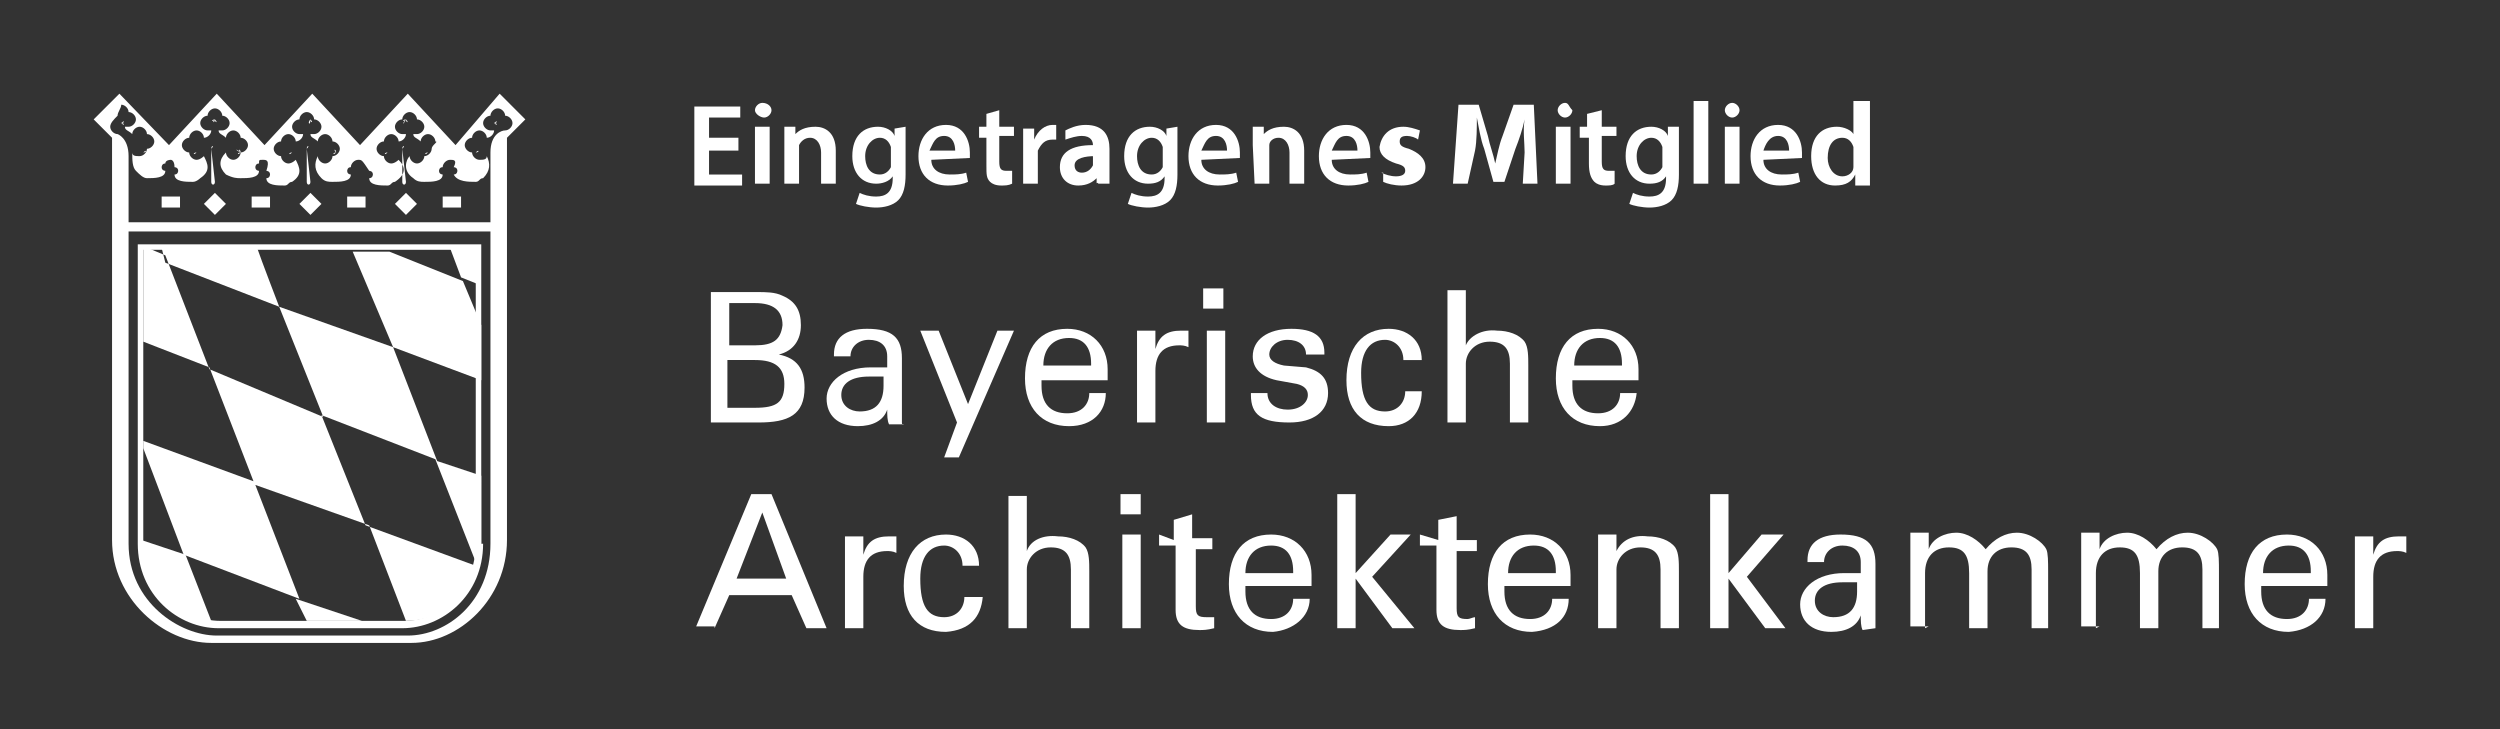 <?xml version="1.0" encoding="utf-8"?>
<!-- Generator: Adobe Illustrator 28.3.0, SVG Export Plug-In . SVG Version: 6.00 Build 0)  -->
<svg version="1.1" id="Ebene_1" xmlns="http://www.w3.org/2000/svg" xmlns:xlink="http://www.w3.org/1999/xlink" x="0px" y="0px"
	 viewBox="0 0 136.1 39.7" style="enable-background:new 0 0 136.1 39.7;" xml:space="preserve">
<rect x="0" y="0" width="136.1" height="39.7" fill="#333333" stroke="none"/>
<style type="text/css">
	.st0{fill-rule:evenodd;clip-rule:evenodd;fill:#FFFFFF;}
	.st1{fill:#FFFFFF;}
</style>
<g>
	<path id="Fill-1" class="st0" d="M38.9,34.2l0.8-1.8h3.4l0.8,1.8h1.1L42,26.9h-1.1l-3,7.2H38.9L38.9,34.2z M42.8,31.5h-2.7l1.4-3.6
		L42.8,31.5L42.8,31.5z"/>
	<path id="Fill-2" class="st0" d="M46,34.2h1v-2.8c0-0.9,0.4-1.4,1.3-1.4c0.1,0,0.3,0,0.5,0.1v-0.9c-0.1,0-0.2,0-0.4,0
		c-0.8,0-1.2,0.3-1.4,1v-1h-1c0,0.3,0,0.6,0,0.8v0.2V34.2"/>
	<path id="Fill-3" class="st0" d="M53.5,32.5h-1c0,0.6-0.4,1.1-1.1,1.1c-0.9,0-1.3-0.6-1.3-2.1c0-1.2,0.5-1.8,1.3-1.8
		c0.5,0,1,0.4,1,1.1h0.9l0,0c0-1.1-0.8-1.7-1.8-1.7c-1.4,0-2.3,1-2.3,2.8c0,1.6,0.8,2.5,2.3,2.5C52.8,34.3,53.4,33.6,53.5,32.5"/>
	<path id="Fill-4" class="st0" d="M55.9,30v-3h-1v7.2h1v-3.2c0-0.6,0.5-1.2,1.3-1.2s1.1,0.4,1.1,1.2v3.2h1v-3.1c0-0.5,0-1-0.2-1.3
		c-0.3-0.4-0.9-0.6-1.5-0.6C56.8,29.1,56.1,29.4,55.9,30"/>
	<path id="Fill-5" class="st0" d="M61.1,34.2h1v-5.1h-1V34.2z M61,28h1.1v-1.1H61V28z"/>
	<path id="Fill-6" class="st0" d="M63.1,29.1v0.6h0.9v3.5c0,0.8,0.4,1.1,1.3,1.1c0.2,0,0.4,0,0.8-0.1v-0.6c-0.2,0-0.3,0-0.4,0
		c-0.5,0-0.6-0.1-0.6-0.6v-3.1H66v-0.6h-1.1v-1.3l-1,0.3v1.1L63.1,29.1"/>
	<path id="Fill-7" class="st0" d="M71.3,32.6h-0.9c0,0.6-0.4,1.1-1.2,1.1c-0.9,0-1.4-0.5-1.4-1.5v-0.2v-0.1h3.6c0-0.2,0-0.4,0-0.6
		c0-1.3-0.9-2.2-2.2-2.2c-1.5,0-2.3,1-2.3,2.7c0,1.6,0.9,2.6,2.4,2.6C70.4,34.3,71.3,33.6,71.3,32.6L71.3,32.6z M67.8,31.2
		c0-0.9,0.5-1.5,1.4-1.5c0.8,0,1.2,0.5,1.2,1.4v0.1L67.8,31.2L67.8,31.2z"/>
	<polyline id="Fill-8" class="st0" points="73.8,34.2 73.8,31.5 75.8,34.2 77,34.2 74.7,31.4 76.8,29.1 75.7,29.1 73.8,31.2 
		73.8,26.9 72.8,26.9 72.8,34.2 73.8,34.2 	"/>
	<path id="Fill-9" class="st0" d="M77.3,29.1v0.6h0.9v3.5c0,0.8,0.4,1.1,1.3,1.1c0.2,0,0.4,0,0.8-0.1v-0.6c-0.1,0-0.3,0.1-0.4,0.1
		c-0.5,0-0.6-0.1-0.6-0.6v-3.1h1.1v-0.6h-1.1v-1.3l-1,0.2v1.1L77.3,29.1"/>
	<path id="Fill-10" class="st0" d="M85.4,32.6h-0.9c0,0.6-0.4,1.1-1.2,1.1c-0.9,0-1.4-0.5-1.4-1.5v-0.2v-0.1h3.6c0-0.2,0-0.4,0-0.6
		c0-1.3-0.9-2.2-2.2-2.2c-1.5,0-2.3,1-2.3,2.7c0,1.6,0.9,2.6,2.4,2.6C84.7,34.3,85.4,33.6,85.4,32.6L85.4,32.6z M82.1,31.2
		c0-0.9,0.5-1.5,1.4-1.5c0.8,0,1.2,0.5,1.2,1.4v0.1L82.1,31.2L82.1,31.2z"/>
	<path id="Fill-11" class="st0" d="M88,30v-0.9h-1c0,0.3,0,0.8,0,1.1v4h1v-3.2c0-0.6,0.5-1.2,1.3-1.2c0.8,0,1.1,0.4,1.1,1.2v3.2h1
		v-3.1c0-0.5,0-1-0.2-1.3c-0.3-0.4-0.9-0.6-1.5-0.6C88.9,29.1,88.3,29.4,88,30"/>
	<polyline id="Fill-12" class="st0" points="94.1,34.2 94.1,31.5 96.1,34.2 97.2,34.2 95.1,31.4 97.1,29.1 95.9,29.1 94.1,31.2 
		94.1,26.9 93.1,26.9 93.1,34.2 94.1,34.2 	"/>
	<path id="Fill-13" class="st0" d="M101.1,31.7v0.5c0,0.9-0.4,1.4-1.3,1.4c-0.5,0-1-0.3-1-0.9c0-0.6,0.5-1,1.5-1L101.1,31.7
		L101.1,31.7z M102.1,34.2c0-0.2,0-0.4,0-0.4v-0.3v-2.8c0-1.1-0.5-1.6-1.9-1.6c-1.2,0-1.8,0.5-1.8,1.4v0.1h0.9c0-0.5,0.4-0.9,1-0.9
		c0.6,0,1,0.3,1,0.9v0.6h-0.9c-1.5,0-2.4,0.8-2.4,1.7c0,0.9,0.6,1.5,1.7,1.5c0.8,0,1.4-0.3,1.6-0.9c0,0.3,0,0.6,0.1,0.8L102.1,34.2
		L102.1,34.2z"/>
	<path id="Fill-14" class="st0" d="M104.8,34.2v-3c0-0.9,0.5-1.4,1.3-1.4c0.8,0,1.1,0.4,1.1,1.4v3h1v-3.1c0-0.8,0.5-1.3,1.3-1.3
		s1.1,0.4,1.1,1.2v3.2h0.9v-3.1c0-0.5,0-1-0.1-1.2c-0.2-0.4-0.9-0.9-1.6-0.9c-0.6,0-1.2,0.3-1.7,0.9c-0.4-0.5-1-0.9-1.6-0.9
		s-1.3,0.3-1.5,0.9V29h-1c0,0.5,0,0.9,0,1.1v4h1"/>
	<path id="Fill-15" class="st0" d="M114.1,34.2v-3c0-0.9,0.5-1.4,1.3-1.4c0.8,0,1.1,0.4,1.1,1.4v3h1v-3.1c0-0.8,0.5-1.3,1.3-1.3
		s1.1,0.4,1.1,1.2v3.2h0.9v-3.1c0-0.5,0-1-0.1-1.2c-0.2-0.4-0.9-0.9-1.6-0.9c-0.6,0-1.2,0.3-1.7,0.9c-0.4-0.5-1-0.9-1.6-0.9
		s-1.3,0.3-1.5,0.9V29h-1c0,0.5,0,0.9,0,1.1v4h1"/>
	<path id="Fill-16" class="st0" d="M126.6,32.6h-0.9c0,0.6-0.4,1.1-1.2,1.1c-0.9,0-1.4-0.5-1.4-1.5v-0.2v-0.1h3.6c0-0.2,0-0.4,0-0.6
		c0-1.3-0.9-2.2-2.2-2.2c-1.5,0-2.3,1-2.3,2.7c0,1.6,0.9,2.6,2.4,2.6C125.8,34.3,126.6,33.6,126.6,32.6L126.6,32.6z M123.2,31.2
		c0-0.9,0.5-1.5,1.4-1.5c0.8,0,1.2,0.5,1.2,1.4v0.1L123.2,31.2L123.2,31.2z"/>
	<path id="Fill-17" class="st0" d="M128.2,34.2h1v-2.8c0-0.9,0.4-1.4,1.3-1.4c0.1,0,0.3,0,0.5,0.1v-0.9c-0.1,0-0.2,0-0.4,0
		c-0.8,0-1.2,0.3-1.4,1v-1h-1c0,0.3,0,0.6,0,0.8v0.2V34.2"/>
	<path id="Fill-18" class="st0" d="M41.1,18.8h-1.4v-2.3h1.4c1,0,1.5,0.4,1.5,1.2C42.5,18.5,42.1,18.8,41.1,18.8L41.1,18.8z
		 M41.1,22.2h-1.5v-2.6h1.5c1.1,0,1.6,0.4,1.6,1.3C42.7,21.9,42.3,22.2,41.1,22.2L41.1,22.2z M38.7,23h2.6c1.6,0,2.5-0.4,2.5-1.9
		c0-1-0.4-1.6-1.4-1.8c0.8-0.2,1.2-0.8,1.2-1.6c0-0.8-0.3-1.3-1-1.6c-0.4-0.2-0.9-0.2-1.4-0.2h-2.5V23L38.7,23z"/>
	<path id="Fill-19" class="st0" d="M48.1,20.5V21c0,0.9-0.4,1.4-1.3,1.4c-0.5,0-1-0.3-1-0.9c0-0.6,0.5-1,1.5-1h0.8V20.5z M49.1,23
		c0-0.2,0-0.4,0-0.4v-0.3v-2.8c0-1.1-0.5-1.6-1.9-1.6c-1.2,0-1.8,0.5-1.8,1.4v0.1h0.9c0-0.5,0.4-0.9,1-0.9c0.6,0,1,0.3,1,0.9V20
		h-0.9c-1.5,0-2.4,0.8-2.4,1.7c0,0.9,0.6,1.5,1.7,1.5c0.8,0,1.4-0.3,1.6-0.9c0,0.3,0,0.6,0.1,0.8h0.8C49.1,23.2,49.1,23,49.1,23z"/>
	<polyline id="Fill-20" class="st0" points="52.1,23 51.4,24.9 52.2,24.9 55.2,18 54.3,18 52.7,22 51.1,18 50.1,18 52.1,23 	"/>
	<path id="Fill-21" class="st0" d="M60.2,21.4h-0.9c0,0.6-0.4,1.1-1.2,1.1c-0.9,0-1.4-0.5-1.4-1.5v-0.2v-0.1h3.6c0-0.2,0-0.4,0-0.6
		c0-1.3-0.9-2.2-2.2-2.2c-1.5,0-2.3,1-2.3,2.7c0,1.6,0.9,2.6,2.4,2.6C59.5,23.2,60.2,22.4,60.2,21.4L60.2,21.4z M56.8,19.9
		c0-0.9,0.5-1.5,1.4-1.5c0.8,0,1.2,0.5,1.2,1.4v0.1H56.8L56.8,19.9z"/>
	<path id="Fill-22" class="st0" d="M61.9,23h1v-2.8c0-0.9,0.4-1.4,1.3-1.4c0.1,0,0.3,0,0.5,0.1v-0.9c-0.1,0-0.2,0-0.4,0
		c-0.8,0-1.2,0.3-1.4,1v-1h-1c0,0.3,0,0.6,0,0.8V19V23"/>
	<path id="Fill-23" class="st0" d="M65.7,23h1V18h-1V23z M65.5,16.8h1.1v-1.1h-1.1V16.8z"/>
	<path id="Fill-24" class="st0" d="M68.1,21.4v0.1c0,1.1,0.6,1.5,2.1,1.5c1.3,0,2.1-0.6,2.1-1.6c0-0.8-0.4-1.2-1.2-1.4l-1.2-0.1
		c-0.5-0.1-0.8-0.3-0.8-0.6c0-0.4,0.4-0.8,1-0.8s1,0.3,1,0.8l0,0h1v-0.1c0-0.9-0.6-1.3-1.8-1.3c-1.3,0-2.1,0.6-2.1,1.5
		c0,0.6,0.4,1.1,1.3,1.3l1.1,0.2c0.4,0.1,0.6,0.3,0.6,0.6c0,0.4-0.4,0.8-1.1,0.8c-0.6,0-1.1-0.3-1.1-0.9l0,0L68.1,21.4"/>
	<path id="Fill-25" class="st0" d="M77.4,21.3h-0.9c0,0.6-0.4,1.1-1.1,1.1c-0.9,0-1.3-0.6-1.3-2.1c0-1.2,0.5-1.8,1.3-1.8
		c0.5,0,1,0.4,1,1.1h1l0,0c0-1.1-0.8-1.7-1.8-1.7c-1.4,0-2.3,1-2.3,2.8c0,1.6,0.8,2.5,2.3,2.5C76.7,23.2,77.4,22.5,77.4,21.3"/>
	<path id="Fill-26" class="st0" d="M79.8,18.8v-3h-1V23h1v-3.2c0-0.6,0.5-1.2,1.3-1.2c0.8,0,1.1,0.4,1.1,1.2V23h1v-3.1
		c0-0.5,0-1-0.2-1.3c-0.3-0.4-0.9-0.6-1.5-0.6C80.7,17.9,80,18.3,79.8,18.8"/>
	<path id="Fill-27" class="st0" d="M89.1,21.4h-0.9c0,0.6-0.4,1.1-1.2,1.1c-0.9,0-1.4-0.5-1.4-1.5v-0.2v-0.1h3.6c0-0.2,0-0.4,0-0.6
		c0-1.3-0.9-2.2-2.2-2.2c-1.5,0-2.3,1-2.3,2.7c0,1.6,0.9,2.6,2.4,2.6C88.3,23.2,89,22.4,89.1,21.4L89.1,21.4z M85.7,19.9
		c0-0.9,0.5-1.5,1.4-1.5c0.8,0,1.2,0.5,1.2,1.4v0.1H85.7L85.7,19.9z"/>
</g>
<g>
	<polyline id="Fill-28" class="st0" points="19.7,33.8 16.7,33.8 16.1,32.6 19.7,33.8 	"/>
	<path id="Fill-29" class="st0" d="M26.1,29.6c0,0.4,0,0.6-0.2,1l-2.2-5.6l-6.2-2.4l2.4,6l6,2.2c-0.4,1.8-2,3-3.8,3l-2-5.2l-6.2-2.2
		l2.4,6.2L10,30.2l-2.2-5.8v-0.4l6,2.2l-2.4-6.2l-3.6-1.4v-5.2L9,13.9l2.4,6.2l6.2,2.6l-2.4-6L9,14.3l-0.2-0.8h5.2
		c0.2,0.6,1.2,3.2,1.2,3.2l6.2,2.2l-2.2-5.2h2l4,1.6l1,2.4v3l-4.8-1.8l2.4,6.2l2.4,0.8V29.6"/>
	<polyline id="Fill-30" class="st0" points="24.5,13.5 26.1,13.5 26.1,15.5 25.1,15.1 24.5,13.5 	"/>
	<path id="Fill-31" class="st0" d="M11.5,33.8c-2-0.2-3.8-2-3.8-4.2v-0.2l2.4,0.8L11.5,33.8"/>
	<path id="Fill-32" class="st0" d="M25.9,29.6v-16H7.8v16c0,2.2,2,4.2,4.2,4.2h10C24.1,33.8,25.9,32,25.9,29.6L25.9,29.6z
		 M26.3,29.6c0,2.8-2.2,4.6-4.4,4.6h-10c-2.2,0-4.4-1.8-4.4-4.6V13.3h18.7V29.6L26.3,29.6z"/>
	<path id="Fill-33" class="st0" d="M6.4,6.3C6.2,6.5,6,6.7,6,6.9c0,0.2,0.2,0.4,0.4,0.4c0,0,0.6,0.2,0.6,1.2v1.8v1.2v0.4v0.2l0,0
		h19.7v-0.2v-0.4v-1.4V8.3c0-1,0.6-1.2,0.8-1.2c0.2,0,0.4-0.2,0.4-0.4c0-0.2-0.2-0.4-0.4-0.4l0,0c0-0.2-0.2-0.4-0.4-0.4
		s-0.4,0.2-0.4,0.4l0,0c-0.2,0-0.4,0.2-0.4,0.4s0.2,0.4,0.4,0.4c0,0,0,0,0.2,0c0,0.2-0.2,0.4-0.4,0.4c0-0.2-0.2-0.4-0.4-0.4
		c-0.2,0-0.4,0.2-0.4,0.4l0,0c-0.2,0-0.4,0.2-0.4,0.4c0,0.2,0.2,0.4,0.4,0.4l0,0c0,0.2,0.2,0.4,0.4,0.4c0.2,0,0.4,0,0.4-0.2
		c0.2,0.4,0.2,0.8-0.2,1.2c-0.2,0-0.2,0.2-0.4,0.2c-0.4,0-1,0-1.2-0.4l0,0l0,0c0.2,0,0.2-0.2,0.2-0.2c0-0.2-0.2-0.2-0.2-0.2l0,0
		c0.2-0.4,0-0.4-0.2-0.4s-0.4,0.2-0.4,0.4l0,0c-0.2,0-0.2,0.2-0.2,0.2c0,0.2,0.2,0.2,0.2,0.2l0,0c0,0.4-0.6,0.4-1,0.4
		c-0.2,0-0.4,0-0.6-0.2c-0.6-0.4-0.4-1-0.2-1.2c0,0.2,0.2,0.4,0.4,0.4c0.2,0,0.4-0.2,0.4-0.4l0,0c0.2,0,0.4-0.2,0.4-0.4
		c0-0.2,0.4-0.4,0.2-0.4l0,0c0-0.2-0.2-0.4-0.4-0.4s-0.4,0.2-0.4,0.4c-0.2-0.2-0.4-0.2-0.4-0.4c0,0,0,0,0.2,0c0.2,0,0.4-0.2,0.4-0.4
		s-0.2-0.4-0.4-0.4l0,0c0-0.2-0.2-0.4-0.4-0.4c-0.2,0-0.4,0.2-0.4,0.4l0,0c-0.2,0-0.4,0.2-0.4,0.4c0,0.2,0.2,0.4,0.4,0.4
		c0,0,0,0,0.2,0c0,0.2-0.2,0.4-0.4,0.4c0-0.2-0.2-0.4-0.4-0.4c-0.2,0-0.4,0.2-0.4,0.4l0,0c-0.2,0-0.4,0.2-0.4,0.4
		c0,0.2,0.2,0.4,0.4,0.4l0,0c0,0.2,0.2,0.4,0.4,0.4c0.2,0,0.4-0.2,0.4-0.2c0.4,0.4,0.4,0.8-0.2,1.2c-0.2,0-0.2,0.2-0.4,0.2
		c-0.4,0-1,0-1-0.4l0,0l0,0c0.2,0,0.2-0.2,0.2-0.2c0-0.2-0.2-0.2-0.2-0.2l0,0c-0.4-0.6-0.4-0.6-0.6-0.6c-0.2,0-0.4,0.2-0.4,0.4l0,0
		c-0.2,0-0.2,0.2-0.2,0.2c0,0.2,0.2,0.2,0.2,0.2l0,0c0,0.4-0.6,0.4-1,0.4c-0.2,0-0.4,0-0.6-0.2c-0.4-0.4-0.4-0.8-0.2-1.2
		c0,0.2,0.2,0.4,0.4,0.4c0.2,0,0.4-0.2,0.4-0.4l0,0c0.2,0,0.4-0.2,0.4-0.4c0-0.2-0.2-0.4-0.4-0.4l0,0c0-0.2-0.2-0.4-0.4-0.4
		c-0.2,0-0.4,0.2-0.4,0.4c-0.2-0.2-0.4-0.2-0.4-0.4c0,0,0,0,0.2,0c0.2,0,0.4-0.2,0.4-0.4s-0.2-0.4-0.4-0.4l0,0
		c0-0.2-0.2-0.4-0.4-0.4s-0.4,0.2-0.4,0.4l0,0c-0.2,0-0.4,0.2-0.4,0.4c0,0.2,0.2,0.4,0.4,0.4c0,0,0,0,0.2,0c0,0.2-0.2,0.4-0.4,0.4
		c0-0.2-0.2-0.4-0.4-0.4s-0.4,0.2-0.4,0.4l0,0c-0.2,0-0.4,0.2-0.4,0.4c0,0.2,0.2,0.4,0.4,0.4l0,0c0,0.2,0.2,0.4,0.4,0.4
		s0.4-0.2,0.4-0.2c0.2,0.4,0.4,0.8-0.2,1.2c-0.2,0-0.2,0.2-0.4,0.2c-0.4,0-1,0-1-0.4l0,0l0,0c0.2,0,0.2-0.2,0.2-0.2
		c0-0.2-0.2-0.2-0.2-0.2l0,0c0.2-0.6,0-0.6-0.2-0.6c-0.2,0-0.2,0-0.2,0.2l0,0c-0.2,0-0.2,0.2-0.2,0.2c0,0.2,0.2,0.2,0.2,0.2l0,0
		c0,0.4-0.6,0.4-1,0.4c-0.2,0-0.4,0-0.8-0.2c-0.4-0.4-0.4-0.8,0-1.2c0,0.2,0.2,0.4,0.4,0.4s0.4-0.2,0.4-0.4l0,0
		c0.2,0,0.4-0.2,0.4-0.4s-0.2-0.4-0.4-0.4l0,0c0-0.2-0.2-0.4-0.4-0.4s-0.4,0.2-0.4,0.4c-0.2-0.2-0.4-0.2-0.4-0.4c0,0,0,0,0.2,0
		c0.2,0,0.4-0.2,0.4-0.4c0-0.2-0.2-0.4-0.4-0.4l0,0c0-0.2-0.2-0.4-0.4-0.4s-0.4,0.2-0.4,0.4l0,0c-0.2,0-0.4,0.2-0.4,0.4
		c0,0.2,0.2,0.4,0.4,0.4c0,0,0,0,0.2,0c0,0.2-0.2,0.4-0.4,0.4c0-0.2-0.2-0.4-0.4-0.4c-0.2,0-0.4,0.2-0.4,0.4l0,0
		c-0.2,0-0.4,0.2-0.4,0.4c0,0.2,0.2,0.4,0.4,0.4l0,0c0,0.2,0.2,0.4,0.4,0.4c0.2,0,0.4-0.2,0.4-0.2c0.2,0.4,0.4,0.8-0.2,1.2
		c0,0-0.2,0.2-0.4,0.2c-0.4,0-1,0-1-0.4l0,0l0,0c0.2,0,0.2-0.2,0.2-0.2c0-0.2-0.2-0.2-0.2-0.2l0,0c0-0.4-0.2-0.4-0.2-0.4
		S9,8.7,9,8.9l0,0c-0.2,0-0.2,0.2-0.2,0.2C8.8,9.3,9,9.3,9,9.3l0,0c0,0.4-0.6,0.4-1,0.4c-0.2,0-0.4-0.2-0.6-0.4
		c-0.2-0.2-0.2-0.6-0.2-1c0,0.2,0.2,0.2,0.4,0.2S8,8.3,8,8.1l0,0c0.2,0,0.4-0.2,0.4-0.4c0-0.2-0.2-0.4-0.4-0.4l0,0
		c0-0.2-0.2-0.4-0.4-0.4c-0.2,0-0.4,0.2-0.4,0.4C7,7.1,6.8,7.1,6.8,6.9c0,0,0,0,0.2,0c0.2,0,0.4-0.2,0.4-0.4c0-0.2-0.2-0.4-0.4-0.4
		l0,0c0-0.2-0.2-0.4-0.4-0.4C6.6,5.9,6.4,6.1,6.4,6.3L6.4,6.3L6.4,6.3z M26.7,29.6v-17H7v17c0,3.2,2.8,5,4.8,5h10.4
		C24.3,34.6,26.7,32.8,26.7,29.6L26.7,29.6z M9.2,7.9l2.6-2.8l2.6,2.8l2.6-2.8l2.6,2.8l2.6-2.8l2.6,2.8l2.4-2.8l1.4,1.4l-1,1v21.9
		c0,3.2-2.6,5.6-5.2,5.6H11.5c-2.6,0-5.4-2.4-5.4-5.6V7.5l-1-1l1.4-1.4L9.2,7.9L9.2,7.9z M26.9,6.7C26.9,6.7,26.9,6.5,26.9,6.7
		C27.1,6.5,27.1,6.7,26.9,6.7C27.1,6.7,27.1,6.9,26.9,6.7C26.9,6.9,26.9,6.7,26.9,6.7L26.9,6.7z M11.5,8.1
		C11.5,7.9,11.7,7.9,11.5,8.1l0.2,1.8c0,0.2-0.2,0.2-0.2,0V8.1L11.5,8.1z M7.8,11.1L7.8,11.1L7.8,11.1L7.8,11.1L7.8,11.1z
		 M10.4,11.1L10.4,11.1L10.4,11.1L10.4,11.1L10.4,11.1z M12.9,11.1L12.9,11.1L12.9,11.1L12.9,11.1L12.9,11.1z M15.5,11.1L15.5,11.1
		L15.5,11.1L15.5,11.1L15.5,11.1z M18.1,11.1L18.1,11.1L18.1,11.1L18.1,11.1L18.1,11.1z M20.7,11.1L20.7,11.1L20.7,11.1L20.7,11.1
		L20.7,11.1z M23.3,11.1L23.3,11.1L23.3,11.1L23.3,11.1L23.3,11.1z M25.9,11.1L25.9,11.1L25.9,11.1L25.9,11.1L25.9,11.1z M8.8,11.3
		h1v-0.6h-1V11.3z M13.7,11.3h1v-0.6h-1V11.3z M18.9,11.3h1v-0.6h-1V11.3z M24.1,11.3h1v-0.6h-1V11.3z M11.7,10.5l0.6,0.6l-0.6,0.6
		l-0.6-0.6L11.7,10.5L11.7,10.5z M16.9,10.5l0.6,0.6l-0.6,0.6l-0.6-0.6L16.9,10.5L16.9,10.5z M22.1,10.5l0.6,0.6l-0.6,0.6l-0.6-0.6
		L22.1,10.5L22.1,10.5z M16.7,8.1C16.7,7.9,16.9,7.9,16.7,8.1l0.2,1.8c0,0.2-0.2,0.2-0.2,0V8.1L16.7,8.1z M21.9,8.1
		C21.9,7.9,22.1,7.9,21.9,8.1l0.2,1.8c0,0.2-0.2,0.2-0.2,0V8.1L21.9,8.1z M25.9,8.3C25.9,8.1,25.9,8.1,25.9,8.3
		C26.1,8.1,26.1,8.3,25.9,8.3C26.1,8.3,26.1,8.3,25.9,8.3L25.9,8.3L25.9,8.3z M23.3,8.3L23.3,8.3C23.1,8.5,23.1,8.3,23.3,8.3
		C23.1,8.1,23.1,8.1,23.3,8.3C23.3,8.1,23.3,8.1,23.3,8.3L23.3,8.3z M21.1,8.3L21.1,8.3C20.9,8.5,20.9,8.3,21.1,8.3
		C20.9,8.1,20.9,8.1,21.1,8.3C21.1,8.1,21.1,8.1,21.1,8.3L21.1,8.3z M18.3,8.3C18.3,8.3,18.1,8.3,18.3,8.3
		C18.1,8.5,18.1,8.3,18.3,8.3C17.9,8.1,17.9,8.1,18.3,8.3C18.1,8.1,18.3,8.1,18.3,8.3L18.3,8.3z M15.9,8.3L15.9,8.3
		C15.7,8.5,15.7,8.3,15.9,8.3C15.7,8.1,15.7,8.1,15.9,8.3C15.9,8.1,15.9,8.1,15.9,8.3L15.9,8.3z M13.1,8.3
		C13.1,8.3,12.9,8.3,13.1,8.3C12.9,8.5,12.9,8.3,13.1,8.3C12.7,8.1,12.9,8.1,13.1,8.3C12.9,8.1,13.1,8.1,13.1,8.3L13.1,8.3z
		 M10.7,8.3L10.7,8.3C10.5,8.5,10.5,8.3,10.7,8.3C10.5,8.1,10.5,8.1,10.7,8.3C10.7,8.1,10.7,8.1,10.7,8.3L10.7,8.3z M7.8,8.3
		C7.8,8.1,7.8,8.1,7.8,8.3C8,8.1,8,8.3,7.8,8.3C8,8.3,8,8.3,7.8,8.3L7.8,8.3L7.8,8.3z M6.6,6.7C6.6,6.7,6.6,6.5,6.6,6.7
		C6.8,6.5,6.8,6.7,6.6,6.7C6.8,6.7,6.8,6.9,6.6,6.7C6.6,6.9,6.6,6.7,6.6,6.7L6.6,6.7z M11.7,6.5C11.7,6.5,11.9,6.7,11.7,6.5
		C11.9,6.7,11.7,6.7,11.7,6.5C11.7,6.7,11.5,6.7,11.7,6.5C11.5,6.7,11.5,6.5,11.7,6.5L11.7,6.5z M16.9,6.5
		C16.9,6.5,17.1,6.7,16.9,6.5C17.1,6.7,16.9,6.7,16.9,6.5C16.9,6.9,16.7,6.7,16.9,6.5C16.7,6.7,16.9,6.5,16.9,6.5L16.9,6.5z
		 M22.1,6.5C22.1,6.5,22.1,6.7,22.1,6.5C22.3,6.7,22.1,6.7,22.1,6.5C21.9,6.9,21.9,6.7,22.1,6.5C21.9,6.7,21.9,6.5,22.1,6.5
		L22.1,6.5z"/>
</g>
<g>
	<path class="st1" d="M40.2,8.2h-1.6v1.3h1.8v0.6h-2.6V5.8h2.5v0.6h-1.7v1.1h1.6V8.2z"/>
	<path class="st1" d="M42,6c0,0.2-0.2,0.4-0.4,0.4S41.1,6.2,41.1,6s0.2-0.4,0.4-0.4C41.8,5.6,42,5.8,42,6z M41.1,10V6.9h0.8V10H41.1
		z"/>
	<path class="st1" d="M42.7,7.9c0-0.3,0-0.6,0-1h0.6v0.4l0,0c0.2-0.2,0.5-0.4,1.1-0.4c0.5,0,1.1,0.3,1.1,1.3V10h-0.8V8.3
		c0-0.4-0.2-0.8-0.6-0.8c-0.3,0-0.5,0.2-0.6,0.4c0,0.1,0,0.2,0,0.2V10h-0.8C42.7,10,42.7,7.9,42.7,7.9z"/>
	<path class="st1" d="M49.3,6.9c0,0.2,0,0.4,0,0.9v1.7c0,0.6-0.1,1.1-0.4,1.4c-0.3,0.3-0.8,0.4-1.2,0.4c-0.4,0-0.9-0.1-1.1-0.2
		l0.2-0.6c0.2,0.1,0.5,0.2,0.9,0.2c0.5,0,0.9-0.2,0.9-1V9.6l0,0C48.4,9.9,48,10,47.7,10c-0.8,0-1.3-0.6-1.3-1.5
		c0-1.1,0.6-1.6,1.4-1.6c0.4,0,0.8,0.2,0.9,0.5l0,0V7L49.3,6.9L49.3,6.9z M48.5,8.2c0-0.1,0-0.1,0-0.2c-0.1-0.3-0.3-0.5-0.6-0.5
		c-0.4,0-0.8,0.4-0.8,1c0,0.5,0.2,1,0.8,1c0.3,0,0.5-0.2,0.6-0.4c0-0.1,0-0.2,0-0.3V8.2z"/>
	<path class="st1" d="M50.7,8.7c0,0.5,0.4,0.8,1,0.8c0.3,0,0.6,0,0.9-0.1l0.1,0.5c-0.2,0.1-0.6,0.2-1.1,0.2c-1,0-1.6-0.6-1.6-1.6
		c0-0.9,0.5-1.7,1.5-1.7c1,0,1.3,0.9,1.3,1.5c0,0.1,0,0.2,0,0.3L50.7,8.7L50.7,8.7z M52,8.2c0-0.3-0.1-0.8-0.6-0.8
		c-0.5,0-0.6,0.4-0.8,0.8H52z"/>
	<path class="st1" d="M54.4,6v0.9h0.8v0.5h-0.8v1.4c0,0.4,0.1,0.5,0.4,0.5c0.1,0,0.2,0,0.3,0V10c-0.2,0.1-0.4,0.1-0.6,0.1
		c-0.3,0-0.5-0.1-0.6-0.2c-0.2-0.2-0.2-0.4-0.2-0.9V7.5h-0.4V6.9h0.4V6.2L54.4,6z"/>
	<path class="st1" d="M55.7,8c0-0.4,0-0.8,0-1h0.6v0.6l0,0c0.2-0.5,0.6-0.8,1-0.8c0.1,0,0.1,0,0.2,0v0.8c-0.1,0-0.1,0-0.2,0
		c-0.4,0-0.6,0.2-0.8,0.6c0,0.1,0,0.1,0,0.2v1.6h-0.8L55.7,8L55.7,8z"/>
	<path class="st1" d="M59.7,10V9.7l0,0c-0.2,0.2-0.5,0.4-1,0.4c-0.6,0-1-0.4-1-1c0-0.8,0.6-1.2,1.8-1.2l0,0c0-0.2-0.1-0.5-0.6-0.5
		c-0.3,0-0.6,0.1-0.9,0.2L58,7.1c0.2-0.1,0.6-0.3,1.1-0.3c1,0,1.3,0.6,1.3,1.3v1.1c0,0.3,0,0.5,0,0.8h-0.6C59.7,9.9,59.7,10,59.7,10
		z M59.6,8.5c-0.5,0-1.1,0.1-1.1,0.5c0,0.3,0.2,0.4,0.4,0.4c0.3,0,0.5-0.2,0.6-0.4c0-0.1,0-0.1,0-0.2V8.5z"/>
	<path class="st1" d="M64.1,6.9c0,0.2,0,0.4,0,0.9v1.7c0,0.6-0.1,1.1-0.4,1.4c-0.3,0.3-0.8,0.4-1.2,0.4s-0.9-0.1-1.1-0.2l0.2-0.6
		c0.2,0.1,0.5,0.2,0.9,0.2c0.5,0,0.9-0.2,0.9-1V9.6l0,0c-0.2,0.3-0.5,0.4-0.9,0.4c-0.8,0-1.3-0.6-1.3-1.5c0-1.1,0.6-1.6,1.4-1.6
		c0.4,0,0.8,0.2,0.9,0.5l0,0V7L64.1,6.9L64.1,6.9z M63.3,8.2c0-0.1,0-0.1,0-0.2c-0.1-0.3-0.3-0.5-0.6-0.5c-0.4,0-0.8,0.4-0.8,1
		c0,0.5,0.2,1,0.8,1c0.3,0,0.5-0.2,0.6-0.4c0-0.1,0-0.2,0-0.3V8.2z"/>
	<path class="st1" d="M65.4,8.7c0,0.5,0.4,0.8,1,0.8c0.3,0,0.6,0,0.9-0.1l0.1,0.5c-0.2,0.1-0.6,0.2-1.1,0.2c-1,0-1.6-0.6-1.6-1.6
		c0-0.9,0.5-1.7,1.5-1.7c1,0,1.3,0.9,1.3,1.5c0,0.1,0,0.2,0,0.3L65.4,8.7L65.4,8.7z M66.8,8.2c0-0.3-0.1-0.8-0.6-0.8
		s-0.6,0.4-0.8,0.8H66.8z"/>
	<path class="st1" d="M68.2,7.9c0-0.3,0-0.6,0-1h0.6v0.4l0,0c0.2-0.2,0.5-0.4,1.1-0.4c0.5,0,1.1,0.3,1.1,1.3V10h-0.8V8.3
		c0-0.4-0.2-0.8-0.6-0.8c-0.3,0-0.5,0.2-0.5,0.4c0,0.1,0,0.2,0,0.2V10h-0.8L68.2,7.9L68.2,7.9z"/>
	<path class="st1" d="M72.5,8.7c0,0.5,0.4,0.8,1,0.8c0.3,0,0.6,0,0.9-0.1l0.1,0.5c-0.2,0.1-0.6,0.2-1.1,0.2c-1,0-1.6-0.6-1.6-1.6
		c0-0.9,0.5-1.7,1.5-1.7s1.3,0.9,1.3,1.5c0,0.1,0,0.2,0,0.3L72.5,8.7L72.5,8.7z M73.9,8.2c0-0.3-0.1-0.8-0.6-0.8
		c-0.5,0-0.6,0.4-0.8,0.8H73.9z"/>
	<path class="st1" d="M75.2,9.4c0.2,0.1,0.5,0.2,0.8,0.2c0.3,0,0.5-0.1,0.5-0.3c0-0.2-0.1-0.3-0.5-0.4c-0.6-0.2-0.9-0.5-0.9-0.9
		c0.1-0.6,0.5-1.1,1.3-1.1c0.3,0,0.6,0.1,0.9,0.2l-0.1,0.5c-0.1-0.1-0.4-0.2-0.6-0.2c-0.3,0-0.4,0.1-0.4,0.3c0,0.2,0.1,0.3,0.5,0.4
		c0.5,0.2,0.9,0.5,0.9,1c0,0.5-0.4,1-1.3,1c-0.4,0-0.8-0.1-1-0.2V9.4z"/>
	<path class="st1" d="M83,8.3c0-0.5-0.1-1.2,0-1.8l0,0c-0.1,0.5-0.3,1.1-0.5,1.6l-0.6,1.8h-0.6l-0.5-1.8c-0.2-0.5-0.3-1.2-0.4-1.7
		l0,0c0,0.5,0,1.3-0.1,1.8L79.9,10h-0.8l0.3-4.3h1.1l0.5,1.7c0.1,0.5,0.3,1,0.4,1.5l0,0c0.1-0.4,0.2-1,0.4-1.5l0.6-1.7h1.1l0.2,4.3
		h-0.8L83,8.3z"/>
	<path class="st1" d="M85.6,6c0,0.2-0.2,0.4-0.4,0.4c-0.2,0-0.4-0.2-0.4-0.4s0.2-0.4,0.4-0.4S85.4,5.8,85.6,6z M84.7,10V6.9h0.8V10
		H84.7z"/>
	<path class="st1" d="M87.2,6v0.9h0.8v0.5h-0.8v1.4c0,0.4,0.1,0.5,0.4,0.5c0.1,0,0.2,0,0.3,0V10c-0.1,0.1-0.3,0.1-0.5,0.1
		c-0.3,0-0.5-0.1-0.6-0.2c-0.2-0.2-0.3-0.5-0.3-1V7.5H86V6.9h0.4V6.2L87.2,6z"/>
	<path class="st1" d="M91.4,6.9c0,0.2,0,0.4,0,0.9v1.7c0,0.6-0.1,1.1-0.4,1.4s-0.8,0.4-1.2,0.4c-0.4,0-0.9-0.1-1.1-0.2l0.2-0.6
		c0.2,0.1,0.5,0.2,0.9,0.2c0.5,0,0.9-0.2,0.9-1V9.6l0,0c-0.2,0.3-0.5,0.4-0.9,0.4c-0.8,0-1.3-0.6-1.3-1.5c0-1.1,0.6-1.6,1.4-1.6
		c0.4,0,0.8,0.2,0.9,0.5l0,0l0-0.5H91.4z M90.5,8.2c0-0.1,0-0.1,0-0.2c-0.1-0.3-0.3-0.5-0.6-0.5c-0.4,0-0.8,0.4-0.8,1
		c0,0.5,0.2,1,0.8,1c0.3,0,0.5-0.2,0.6-0.4c0-0.1,0-0.2,0-0.3V8.2z"/>
	<path class="st1" d="M92.3,5.5H93V10h-0.8V5.5z"/>
	<path class="st1" d="M94.7,6c0,0.2-0.2,0.4-0.4,0.4c-0.2,0-0.4-0.2-0.4-0.4s0.2-0.4,0.4-0.4C94.5,5.6,94.7,5.8,94.7,6z M93.9,10
		V6.9h0.8V10H93.9z"/>
	<path class="st1" d="M96,8.7c0,0.5,0.4,0.8,1,0.8c0.3,0,0.6,0,0.9-0.1L98,9.9c-0.2,0.1-0.6,0.2-1.1,0.2c-1,0-1.6-0.6-1.6-1.6
		c0-0.9,0.5-1.7,1.5-1.7s1.3,0.9,1.3,1.5c0,0.1,0,0.2,0,0.3L96,8.7L96,8.7z M97.4,8.2c0-0.3-0.1-0.8-0.6-0.8S96.1,7.9,96,8.2H97.4z"
		/>
	<path class="st1" d="M101.8,5.5v3.7c0,0.3,0,0.6,0,0.9H101V9.5l0,0c-0.2,0.4-0.5,0.6-1.1,0.6c-0.8,0-1.3-0.6-1.3-1.6
		c0-1.1,0.6-1.6,1.4-1.6c0.4,0,0.8,0.2,0.9,0.4l0,0V5.5H101.8z M100.9,8.2c0-0.1,0-0.1,0-0.2c-0.1-0.3-0.3-0.5-0.6-0.5
		c-0.5,0-0.8,0.4-0.8,1.1c0,0.5,0.3,1,0.8,1c0.3,0,0.6-0.2,0.6-0.5c0-0.1,0-0.1,0-0.2V8.2z"/>
</g>
</svg>
